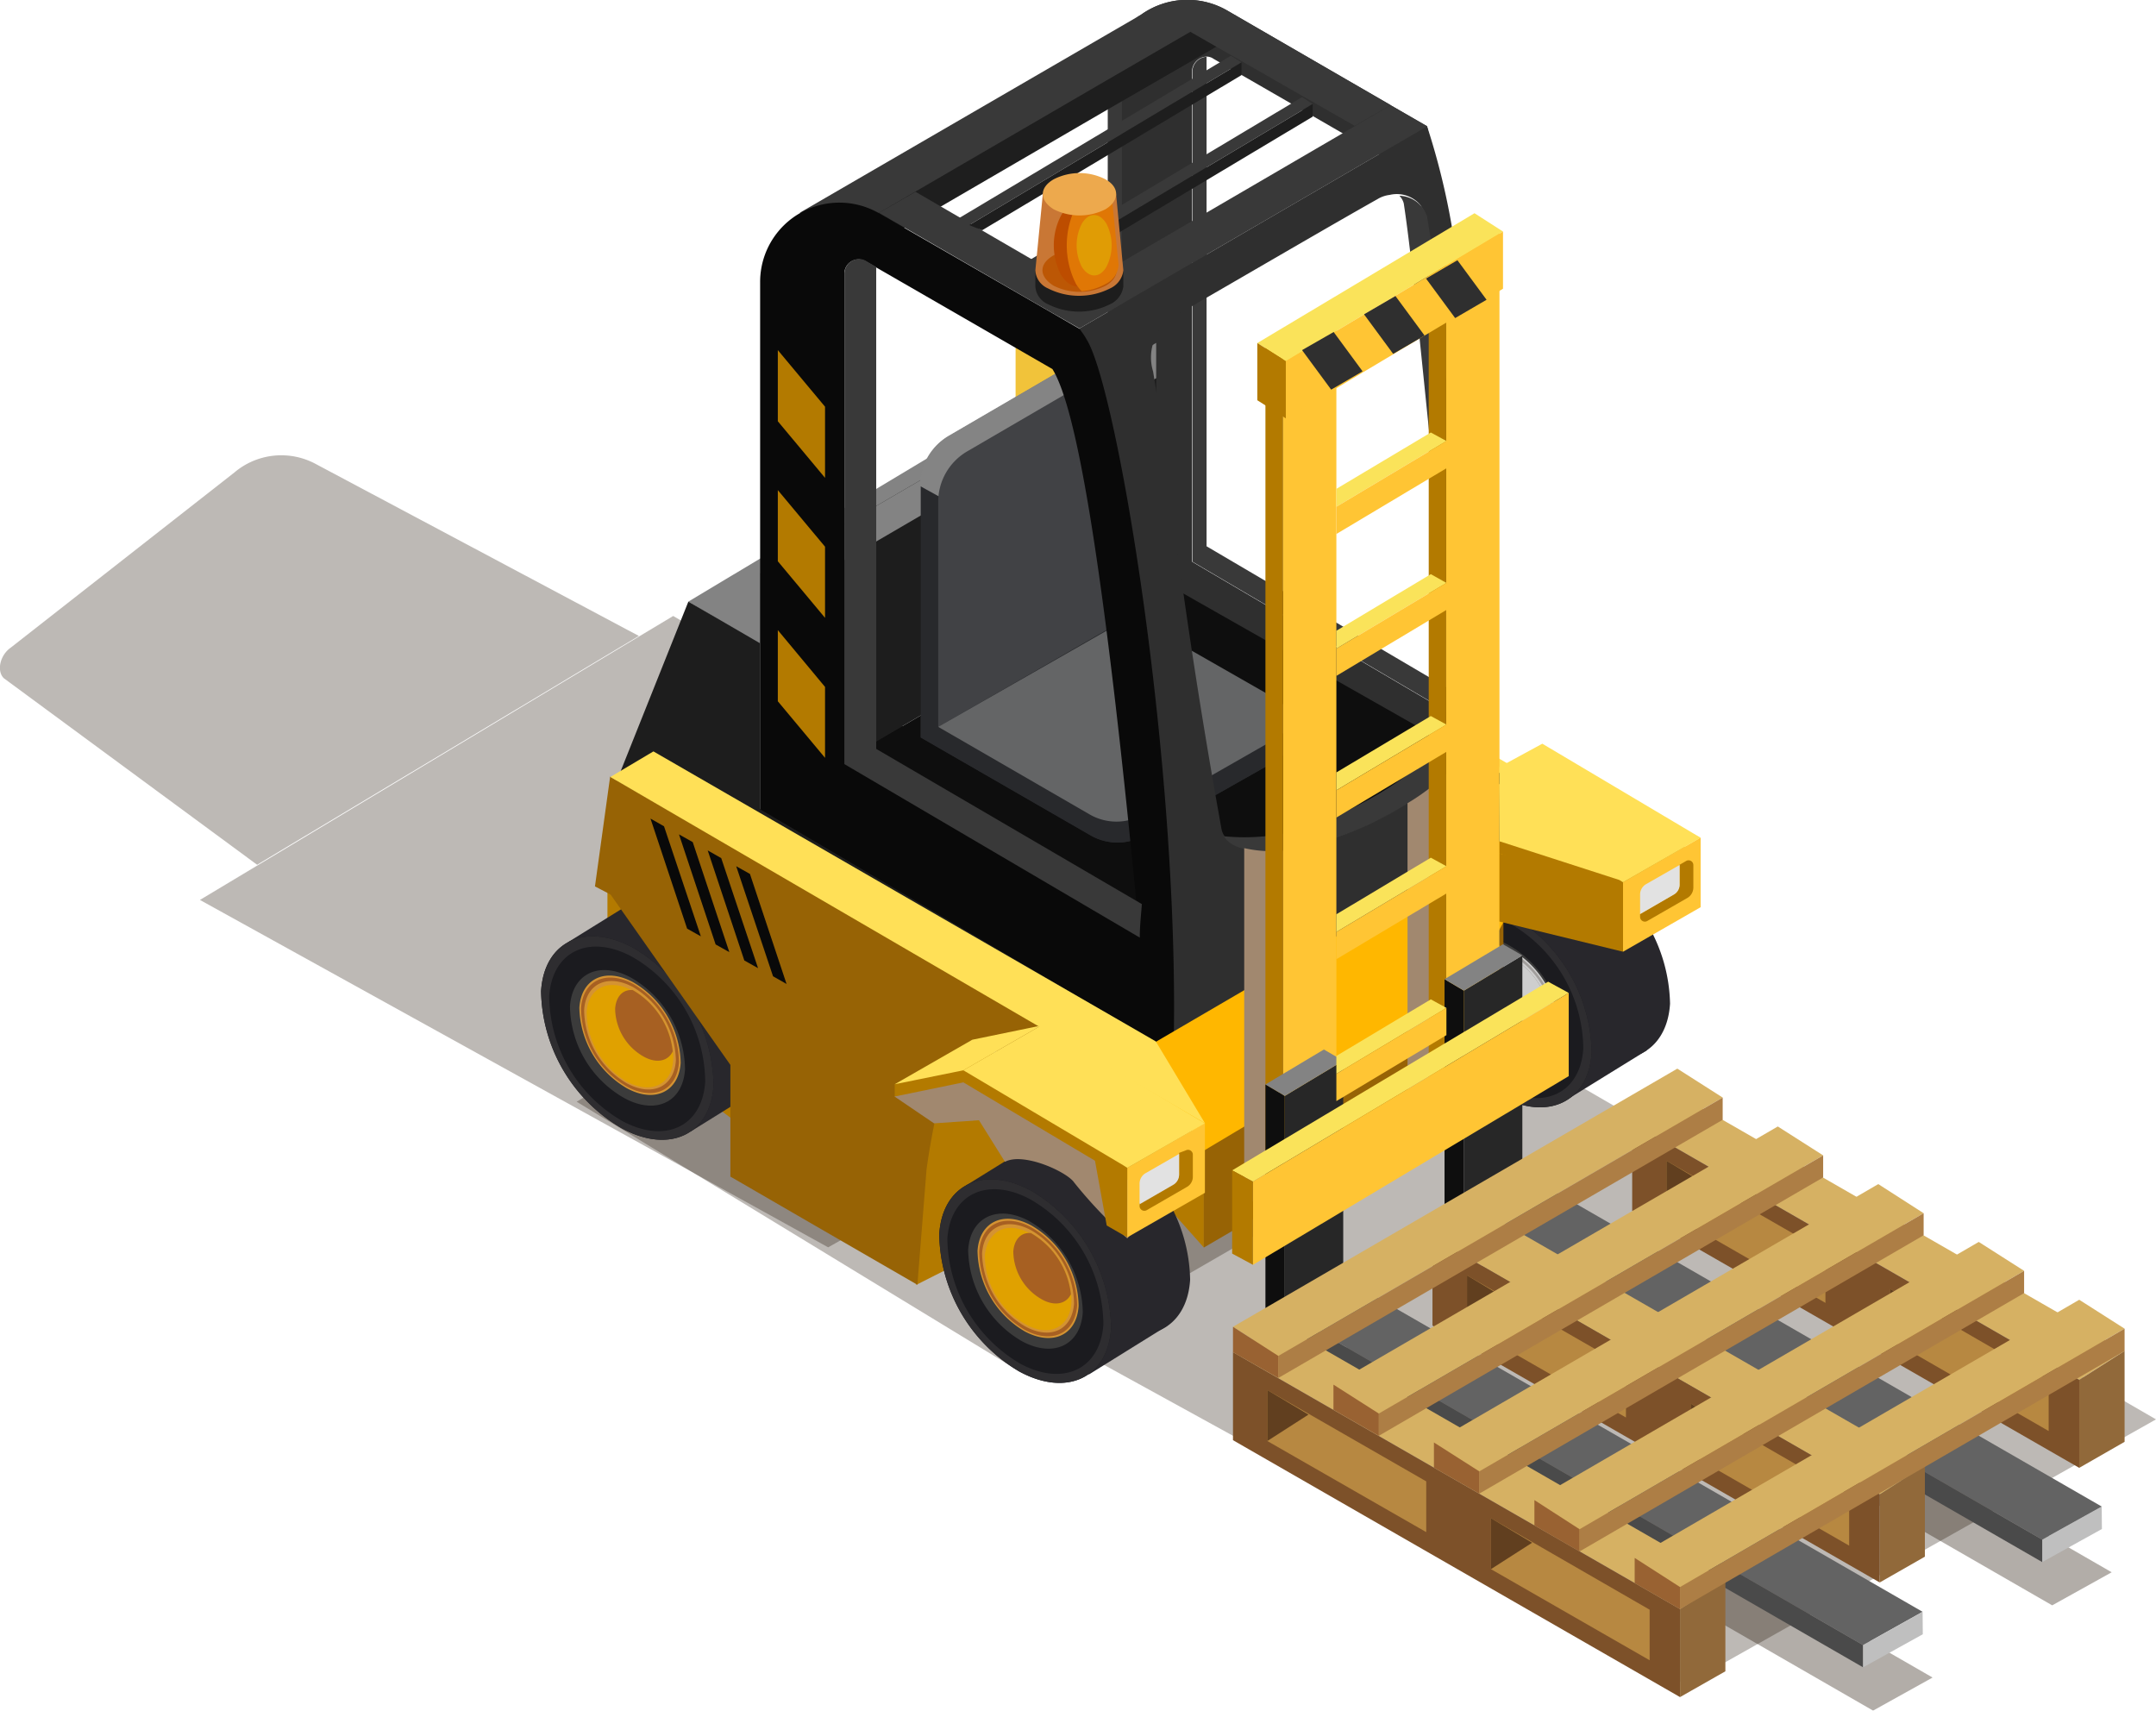<svg xmlns="http://www.w3.org/2000/svg" viewBox="0 0 103.64 82.24"><defs><style>.cls-1{isolation:isolate;}.cls-2,.cls-4{fill:#1e0f00;}.cls-2{opacity:0.29;}.cls-3{opacity:0.34;}.cls-22,.cls-5{fill:#b37a00;}.cls-10,.cls-11,.cls-12,.cls-13,.cls-14,.cls-17,.cls-18,.cls-19,.cls-20,.cls-5,.cls-6,.cls-7,.cls-8,.cls-9{fill-rule:evenodd;}.cls-6{fill:#28272c;}.cls-7{fill:#18171d;}.cls-9{fill:#2e2d30;}.cls-10{fill:#1b1b1f;}.cls-11{fill:#3b3b3b;}.cls-12{fill:#d49332;}.cls-13{fill:#a76022;}.cls-14{fill:#e0a100;}.cls-15{fill:#f1c33a;}.cls-16{fill:#838383;}.cls-17{fill:#010007;}.cls-18{fill:#cecece;}.cls-19{fill:#a19e9c;}.cls-20{fill:#7c7774;}.cls-21{fill:#ffe057;}.cls-23{fill:#976305;}.cls-24{fill:#1d1d1d;}.cls-25{fill:#2f2f2f;}.cls-26{fill:#393939;}.cls-27{fill:#0e0e0e;}.cls-28{fill:#28292c;}.cls-29{fill:#848484;}.cls-30{fill:#414245;}.cls-31{fill:#646566;}.cls-32{fill:#1e1e1e;}.cls-33{fill:#090909;}.cls-34{fill:#ffb700;}.cls-35{fill:#c97735;}.cls-36{fill:#bc5705;}.cls-37{fill:#bd4d00;}.cls-38{fill:#e07705;}.cls-39{fill:#e09c05;}.cls-40{fill:#eda94d;}.cls-41{fill:#a1886f;mix-blend-mode:multiply;}.cls-42{fill:#ffc534;}.cls-43{fill:#fae35a;}.cls-44{fill:#272727;}.cls-45{fill:#636363;}.cls-46{fill:#4a4a4a;}.cls-47{fill:#bfbfbf;}.cls-48{fill:#e2e2e2;}.cls-49{fill:#d6b163;}.cls-50{fill:#7d5129;}.cls-51{fill:#b78841;}.cls-52{fill:#91693a;}.cls-53{fill:#613f1f;}.cls-54{fill:#ad7e45;}.cls-55{fill:#996232;}</style></defs><g class="cls-1"><g id="Слой_2" data-name="Слой 2"><g id="Layer_1" data-name="Layer 1"><polygon class="cls-2" points="103.64 68.23 69.59 48.53 46.83 62.18 81.03 80.98 103.64 68.23"/><polygon class="cls-2" points="62.42 47.2 32.36 29.61 9.61 43.26 39.81 59.96 62.42 47.2"/><polygon class="cls-2" points="73.38 51.85 57.68 35.08 27.72 52.96 49.02 65.93 73.38 51.85"/><path class="cls-2" d="M.52,31.13l10.75-8.42a3.49,3.49,0,0,1,3.92-.4l15.52,8.26-18.35,11L.18,32.6C-.17,32.25,0,31.49.52,31.13Z"/><g class="cls-3"><polygon class="cls-4" points="92.9 80.64 90.04 82.23 62.19 66.19 65.05 64.6 92.9 80.64"/><polygon class="cls-4" points="101.51 75.58 98.65 77.17 70.8 61.13 73.66 59.53 101.51 75.58"/></g><path class="cls-5" d="M29.2,42.39v6.87L36,54.4S35.86,44.26,29.2,42.39Z"/><path class="cls-6" d="M34.19,43.23c-2.28-1.25-4.27-.31-4.42,2.08a7.81,7.81,0,0,0,3.88,6.6c2.28,1.24,4.27.31,4.42-2.08A7.77,7.77,0,0,0,34.19,43.23Z"/><polygon class="cls-6" points="27.29 45.3 31.05 42.97 29.86 45.29 27.29 45.3"/><polygon class="cls-6" points="33.19 54.4 36.97 52.05 33.78 50.56 33.39 53.27 33.19 54.4"/><path class="cls-7" d="M30.43,45.56c-2.29-1.24-4.27-.31-4.42,2.08a7.77,7.77,0,0,0,3.88,6.6c2.28,1.24,4.27.31,4.41-2.08A7.79,7.79,0,0,0,30.43,45.56Z"/><path class="cls-8" d="M30.35,46.77c-1.64-.89-3.07-.22-3.18,1.5A5.62,5.62,0,0,0,30,53c1.65.89,3.08.22,3.19-1.5A5.63,5.63,0,0,0,30.35,46.77Z"/><path class="cls-9" d="M30.43,45.56c-2.29-1.24-4.27-.31-4.42,2.08a7.77,7.77,0,0,0,3.88,6.6c2.28,1.24,4.27.31,4.41-2.08A7.79,7.79,0,0,0,30.43,45.56Z"/><path class="cls-10" d="M30.4,46c-2.06-1.12-3.85-.28-4,1.88a7,7,0,0,0,3.5,6c2.07,1.12,3.86.28,4-1.88A7,7,0,0,0,30.4,46Z"/><path class="cls-11" d="M30.34,47c-1.52-.83-2.84-.21-2.94,1.38A5.15,5.15,0,0,0,30,52.78c1.51.83,2.83.21,2.93-1.38A5.17,5.17,0,0,0,30.34,47Z"/><path class="cls-12" d="M30.44,47.22c-1.34-.73-2.5-.18-2.59,1.22a4.59,4.59,0,0,0,2.28,3.87c1.33.73,2.5.18,2.59-1.22A4.59,4.59,0,0,0,30.44,47.22Z"/><path class="cls-13" d="M30.44,47.3c-1.3-.7-2.43-.17-2.51,1.18a4.4,4.4,0,0,0,2.2,3.75c1.3.71,2.42.18,2.51-1.18A4.45,4.45,0,0,0,30.44,47.3Z"/><path class="cls-12" d="M30.43,47.45c-1.22-.66-2.28-.16-2.35,1.11a4.13,4.13,0,0,0,2.06,3.52c1.22.66,2.27.16,2.35-1.11A4.18,4.18,0,0,0,30.43,47.45Z"/><path class="cls-14" d="M32.34,50.51a3.88,3.88,0,0,0-1.93-2.92s0,0-.07,0c-1.11-.57-2.07-.09-2.14,1.07A3.93,3.93,0,0,0,30.14,52c1.16.61,2.15.15,2.22-1.05A1.7,1.7,0,0,0,32.34,50.51Z"/><path class="cls-13" d="M30.41,47.59s0,0-.07,0c-.43,0-.73.34-.77.9a2.69,2.69,0,0,0,1.37,2.3c.62.35,1.18.22,1.4-.25A3.88,3.88,0,0,0,30.41,47.59Z"/><polygon class="cls-15" points="55.91 18.82 48.82 14.73 48.82 26.02 55.91 30.12 55.91 18.82"/><polygon class="cls-16" points="52.93 17.02 33.09 28.92 36.53 30.99 55.91 18.82 52.93 17.02"/><polygon class="cls-15" points="71.68 39.24 72.91 39.95 72.91 39.24 71.68 39.24"/><path class="cls-6" d="M76.4,41.65c-2.29-1.24-4.27-.3-4.42,2.09a7.79,7.79,0,0,0,3.88,6.6c2.28,1.24,4.27.3,4.42-2.09A7.83,7.83,0,0,0,76.4,41.65Z"/><polygon class="cls-17" points="69.5 43.73 73.26 41.4 72.07 43.72 69.5 43.73"/><polygon class="cls-6" points="75.39 52.82 79.18 50.48 75.99 48.99 75.6 51.7 75.39 52.82"/><path class="cls-7" d="M72.63,44c-2.28-1.25-4.26-.31-4.41,2.08a7.8,7.8,0,0,0,3.87,6.6c2.29,1.24,4.27.31,4.42-2.08A7.76,7.76,0,0,0,72.63,44Z"/><path class="cls-8" d="M72.56,45.2c-1.65-.9-3.08-.22-3.18,1.5a5.61,5.61,0,0,0,2.79,4.76c1.65.89,3.08.22,3.18-1.51A5.61,5.61,0,0,0,72.56,45.2Z"/><path class="cls-9" d="M72.63,44c-2.28-1.25-4.26-.31-4.41,2.08a7.8,7.8,0,0,0,3.87,6.6c2.29,1.24,4.27.31,4.42-2.08A7.76,7.76,0,0,0,72.63,44Z"/><path class="cls-10" d="M72.61,44.41c-2.06-1.13-3.86-.28-4,1.88a7,7,0,0,0,3.5,6c2.06,1.12,3.86.28,4-1.88A7,7,0,0,0,72.61,44.41Z"/><path class="cls-11" d="M72.54,45.44c-1.51-.82-2.83-.2-2.93,1.39a5.18,5.18,0,0,0,2.57,4.38c1.52.83,2.84.2,2.94-1.38A5.18,5.18,0,0,0,72.54,45.44Z"/><path class="cls-18" d="M72.65,45.65c-1.34-.73-2.5-.18-2.59,1.22a4.56,4.56,0,0,0,2.27,3.87c1.34.73,2.51.18,2.59-1.22A4.56,4.56,0,0,0,72.65,45.65Z"/><path class="cls-19" d="M72.64,45.73c-1.29-.71-2.42-.18-2.5,1.18a4.41,4.41,0,0,0,2.2,3.75c1.29.7,2.42.17,2.51-1.18A4.43,4.43,0,0,0,72.64,45.73Z"/><path class="cls-18" d="M72.64,45.88c-1.22-.66-2.28-.16-2.36,1.11a4.17,4.17,0,0,0,2.07,3.52c1.21.66,2.27.16,2.35-1.11A4.15,4.15,0,0,0,72.64,45.88Z"/><path class="cls-20" d="M74.54,48.93A3.82,3.82,0,0,0,72.62,46s0,0-.07,0c-1.12-.57-2.07-.09-2.15,1.07a3.93,3.93,0,0,0,1.95,3.31c1.16.62,2.14.15,2.22-1A1.35,1.35,0,0,0,74.54,48.93Z"/><path class="cls-18" d="M72.62,46s0,0-.07,0c-.43,0-.73.34-.77.9a2.69,2.69,0,0,0,1.37,2.3c.62.34,1.18.22,1.39-.26A3.82,3.82,0,0,0,72.62,46Z"/><path class="cls-21" d="M75.28,38.32l-3.2,2.12L47.14,33.69V26.93a2.64,2.64,0,0,1,.66-1.75,2.69,2.69,0,0,1,3.25-.82Z"/><polygon class="cls-22" points="57.87 55.43 55.2 56.97 57.87 59.97 57.87 55.43"/><path class="cls-5" d="M44.05,61.76l8.73-4.41-2.19-4.81s-3.09-2.09-5.05-1.09C43.42,52.53,42.47,56.89,44.05,61.76Z"/><polygon class="cls-23" points="72.27 44.15 57.87 52.55 57.87 59.97 72.27 51.57 72.27 44.15"/><polygon class="cls-24" points="33.09 28.92 29.4 38.16 53.08 51.85 53.08 40.54 33.09 28.92"/><path class="cls-25" d="M68.6,6.07,59,.51A3.83,3.83,0,0,0,54.86.7a0,0,0,0,0,0,0l-.15.09a3.81,3.81,0,0,0-1.44,3V29.18l18.3,10.74C71.76,19.35,68.6,6.07,68.6,6.07Zm2.91,29.28L57.3,27V3.44A.73.73,0,0,1,58,2.72a.59.59,0,0,1,.34.11l9,5.19C68.51,9.94,72.82,18.35,71.51,35.35Z"/><path class="cls-26" d="M53.93,3.08A3.75,3.75,0,0,1,54.68.83a3.8,3.8,0,0,0-1.43,3V29.18l18.3,10.74c0-.38,0-.72.07-1.09L53.93,28.45Z"/><path class="cls-26" d="M58,2.73a.72.72,0,0,0-.68.71V27l14.21,8.35c0-.38,0-.72.07-1.09l-13.6-8Z"/><polygon class="cls-27" points="72.54 37.42 53.49 48.53 36.53 38.9 55.58 27.79 72.54 37.42"/><polygon class="cls-24" points="55.58 16.48 36.53 27.58 36.53 38.9 55.58 27.79 55.58 16.48"/><polygon class="cls-16" points="37.61 28.66 55.58 18.18 55.58 16.48 36.53 27.58 36.53 38.9 37.61 38.27 37.61 28.66"/><path class="cls-28" d="M61.93,34.54v1a1.06,1.06,0,0,1-.53,1L55,40.16a2.59,2.59,0,0,1-2.57,0l-8.17-4.71V23.36a2.77,2.77,0,0,1,1.41-2.42l6.58-3.84c.57-.35,2.14.6,2.14,1.27l-.84,11.71,3.84,2.21,3.41,2Z"/><path class="cls-28" d="M61.93,34.54v1a1.06,1.06,0,0,1-.53,1L55,40.16a2.59,2.59,0,0,1-2.57,0l-8.17-4.71v-1l.88.49,15.66-.68Z"/><path class="cls-29" d="M48.48,26.86l5.78-7.11.09-1.38c0-.67-1.56-1.61-2.14-1.27l-6.59,3.84a2.81,2.81,0,0,0-1.4,2.42l1.25.69Z"/><path class="cls-30" d="M53.08,17.86,46.49,21.7a2.81,2.81,0,0,0-1.39,2.43V34.94l9.29-5.35v-11A.87.87,0,0,0,53.08,17.86Z"/><path class="cls-31" d="M45.1,34.94l7.28,4.21a2.58,2.58,0,0,0,2.58,0l6.44-3.68a1.06,1.06,0,0,0,0-1.84l-7-4Z"/><path class="cls-32" d="M59,1.94,53.25,5.26l-11,6.4H38.44L54.69,2.25l.15-.09a0,0,0,0,1,0,0c1-.7,2.87-2.11,4.11-1.62Z"/><path class="cls-25" d="M70.22,13.35c-.13-.76-.24-1.47-.37-2.1A34.15,34.15,0,0,0,68.6,6.07L51.89,15.79s3.38,13.06,3.68,39.64l4.24-2.57,2.57-1.55,5.28-3.2,2.56-1.55,1.87-1.13C72.21,29.6,71.19,19.39,70.22,13.35Zm0,23.14a10.86,10.86,0,0,1-2.56,2.12,20.6,20.6,0,0,1-1.86,1,13,13,0,0,1-3.42,1.16,5.9,5.9,0,0,1-2.57,0c-.63-.16-1-.49-1.09-.91-2.07-11.46-2.64-18.12-3.29-22a2.31,2.31,0,0,1,.87-2.56l1.25-.73c2.65-1.53,6.52-3.79,8.67-5a1.44,1.44,0,0,1,.58-.2,1.48,1.48,0,0,1,1.76,1c.07.47.13,1,.19,1.51.35,2.74.81,6.56,1.47,12.93.29,2.68.61,5.81,1,9.51A3.27,3.27,0,0,1,70.22,36.49Z"/><path class="cls-26" d="M67.48,9.78c.59,3.88,1.13,11,2.63,23.93.08.7-.65,3-5.39,5.28a10.16,10.16,0,0,1-5.88,1.21c.54,1,3.42,1.12,7-.58,4.73-2.28,5.43-4.57,5.38-5.27a228.91,228.91,0,0,0-2.62-23.94,1.44,1.44,0,0,0-1.33-1A.82.82,0,0,1,67.48,9.78Z"/><path class="cls-26" d="M57.22,1.53l7.9,4.52,1.73-1L59,.51A3.83,3.83,0,0,0,54.86.7a0,0,0,0,0,0,0l-.15.09L38.44,10.23h3.81l11-6.4Z"/><polygon class="cls-26" points="66.85 5.06 51.88 13.79 44.01 9.22 42.25 10.23 50.16 14.8 51.89 15.79 68.61 6.07 66.85 5.06"/><path class="cls-16" d="M56.13,50.41a18.19,18.19,0,0,1-.39,3.67l-1.25.71c.22-1.74.41-3.41.55-5,2.35-26.06-5-34.94-5-34.94l.09,0,1.73,1v0a.81.81,0,0,1,.08.12,2.77,2.77,0,0,1,.25.38C53.56,18.5,54.39,32.77,56.13,50.41Z"/><path class="cls-33" d="M52.23,16.31a2.77,2.77,0,0,0-.25-.38.81.81,0,0,0-.08-.12v0l-1.73-1-7.9-4.55a3.81,3.81,0,0,0-5.73,3.3V38.9L55,49.78l1.09.63.32.19C56.76,37,53.71,18.64,52.23,16.31Zm2.56,28.76-14.2-8.34V13.16a.68.68,0,0,1,1-.61l9,5.19C51.79,19.66,53.12,27.45,54.79,45.07Z"/><path class="cls-26" d="M41.64,12.55a.66.66,0,0,0-.34-.1.71.71,0,0,0-.71.71V36.73l14.2,8.34c0-.55.06-1.08.1-1.61L42.12,36V12.83Z"/><path class="cls-6" d="M53.33,54.91C51,53.67,49.06,54.6,48.91,57a7.76,7.76,0,0,0,3.88,6.6c2.28,1.25,4.27.31,4.42-2.08A7.81,7.81,0,0,0,53.33,54.91Z"/><polygon class="cls-6" points="46.43 56.99 50.19 54.66 49 56.98 46.43 56.99"/><polygon class="cls-6" points="52.33 66.08 56.11 63.73 52.92 62.24 52.53 64.95 52.33 66.08"/><path class="cls-7" d="M49.57,57.24c-2.29-1.24-4.27-.3-4.42,2.09A7.79,7.79,0,0,0,49,65.93c2.28,1.24,4.26.3,4.41-2.09A7.8,7.8,0,0,0,49.57,57.24Z"/><path class="cls-8" d="M49.49,58.46c-1.65-.9-3.08-.23-3.18,1.5a5.58,5.58,0,0,0,2.79,4.75c1.65.9,3.08.22,3.18-1.5A5.58,5.58,0,0,0,49.49,58.46Z"/><path class="cls-9" d="M49.57,57.24c-2.29-1.24-4.27-.3-4.42,2.09A7.79,7.79,0,0,0,49,65.93c2.28,1.24,4.26.3,4.41-2.09A7.8,7.8,0,0,0,49.57,57.24Z"/><path class="cls-10" d="M49.54,57.66c-2.06-1.12-3.86-.27-4,1.89a7.07,7.07,0,0,0,3.5,6c2.06,1.12,3.86.27,4-1.89A7,7,0,0,0,49.54,57.66Z"/><path class="cls-11" d="M49.48,58.7c-1.52-.82-2.84-.2-2.94,1.39a5.18,5.18,0,0,0,2.58,4.38c1.51.82,2.83.2,2.93-1.39A5.19,5.19,0,0,0,49.48,58.7Z"/><path class="cls-12" d="M49.58,58.91c-1.34-.73-2.5-.18-2.59,1.22A4.58,4.58,0,0,0,49.26,64c1.34.72,2.51.18,2.59-1.23A4.54,4.54,0,0,0,49.58,58.91Z"/><path class="cls-13" d="M49.58,59c-1.3-.71-2.43-.18-2.51,1.18a4.41,4.41,0,0,0,2.2,3.75c1.3.7,2.42.17,2.51-1.19A4.44,4.44,0,0,0,49.58,59Z"/><path class="cls-12" d="M49.57,59.14c-1.22-.66-2.28-.16-2.36,1.11a4.14,4.14,0,0,0,2.07,3.51c1.22.67,2.27.17,2.35-1.11A4.15,4.15,0,0,0,49.57,59.14Z"/><path class="cls-14" d="M51.48,62.19a3.9,3.9,0,0,0-1.93-2.92s0,0-.07,0c-1.11-.58-2-.09-2.14,1.07a3.81,3.81,0,0,0,1.94,3.31c1.14.66,2.14.15,2.22-1A1.79,1.79,0,0,0,51.48,62.19Z"/><path class="cls-13" d="M49.55,59.27s0,0-.07,0c-.43,0-.73.34-.77.89a2.68,2.68,0,0,0,1.37,2.3c.62.35,1.18.22,1.4-.25A3.9,3.9,0,0,0,49.55,59.27Z"/><path class="cls-23" d="M53.49,51.28l-.38,3.87-7.57-3.7a35,35,0,0,0-1,4.76l-.44,5.55-4.88-2.82-2.9-1.68-1.21-.7V51.19L29.35,43l-.75-.39.73-5.28Z"/><polygon class="cls-34" points="53.52 57.91 70.37 47.85 75.43 38.48 53.49 51.29 53.52 57.91"/><polygon class="cls-33" points="31.27 39.35 31.92 39.72 33.69 45.01 33.03 44.64 31.27 39.35"/><polygon class="cls-33" points="32.64 40.11 33.3 40.48 35.06 45.77 34.4 45.4 32.64 40.11"/><polygon class="cls-33" points="34.02 40.88 34.67 41.25 36.44 46.54 35.78 46.17 34.02 40.88"/><polygon class="cls-33" points="35.39 41.64 36.05 42.01 37.81 47.3 37.16 46.93 35.39 41.64"/><polygon class="cls-16" points="69.67 11.33 70.52 11.83 67.96 13.36 67.11 12.87 69.67 11.33"/><polygon class="cls-22" points="39.66 22.97 37.39 20.25 37.39 16.83 39.66 19.55 39.66 22.97"/><polygon class="cls-22" points="39.66 29.7 37.39 26.98 37.39 23.56 39.66 26.28 39.66 29.7"/><polygon class="cls-22" points="39.66 36.43 37.39 33.71 37.39 30.29 39.66 33.02 39.66 36.43"/><polygon class="cls-26" points="49.48 12.51 50.01 12.81 63.1 5 62.59 4.67 49.48 12.51"/><polygon class="cls-32" points="50.01 12.81 50.63 13.07 63.1 5.61 63.1 5 50.01 12.81"/><polygon class="cls-26" points="46.06 10.51 46.59 10.82 59.68 3 59.17 2.68 46.06 10.51"/><polygon class="cls-32" points="46.59 10.82 47.21 11.07 59.68 3.61 59.68 3 46.59 10.82"/><path class="cls-24" d="M49.77,13.77h0V13h.48l.15-.11a3.31,3.31,0,0,1,3,0l.17.12H54v.75h0a1.09,1.09,0,0,1-.63.86,3.31,3.31,0,0,1-3,0A1,1,0,0,1,49.77,13.77Z"/><path class="cls-35" d="M49.77,13h0l.36-3.68h3.52L54,13v0h0a1.09,1.09,0,0,1-.63.86,3.31,3.31,0,0,1-3,0A1,1,0,0,1,49.77,13Z"/><path class="cls-36" d="M53.16,12.28a2.8,2.8,0,0,0-2.52,0c-.7.4-.71,1,0,1.45a2.8,2.8,0,0,0,2.52,0C53.84,13.33,53.85,12.68,53.16,12.28Z"/><path class="cls-37" d="M51,10.37c.45-.77,1.18-.76,1.63,0a3.11,3.11,0,0,1,0,2.82c-.45.78-1.18.77-1.64,0A3.11,3.11,0,0,1,51,10.37Z"/><path class="cls-38" d="M53.15,13.65A2.86,2.86,0,0,1,52,14s0,0-.06-.06a2.27,2.27,0,0,1-.21-.28,4.11,4.11,0,0,1,0-3.74,1.75,1.75,0,0,1,.49-.57h1.14l.08.07,0,0,.33,3.31v0h0A1.09,1.09,0,0,1,53.15,13.65Z"/><path class="cls-39" d="M52,10.76c.33-.57.86-.56,1.19,0a2.27,2.27,0,0,1,0,2.06c-.32.56-.85.56-1.19,0A2.28,2.28,0,0,1,52,10.76Z"/><path class="cls-40" d="M53.14,8.62a2.73,2.73,0,0,0-2.49,0c-.69.4-.7,1,0,1.44a2.76,2.76,0,0,0,2.49,0C53.82,9.65,53.83,9,53.14,8.62Z"/><path class="cls-41" d="M62.38,40.78V56.42L59.81,58V40.77A5.9,5.9,0,0,0,62.38,40.78Z"/><path class="cls-41" d="M70.22,11V24.84c-.66-6.37-1.12-10.19-1.47-12.93l1.1-.66Z"/><path class="cls-41" d="M70.22,36.49V51.81l-2.56,1.53V38.61A10.86,10.86,0,0,0,70.22,36.49Z"/><polygon class="cls-42" points="64.24 15.64 61.68 17.17 61.68 57.95 64.24 56.42 64.24 15.64"/><polygon class="cls-42" points="72.08 11.03 69.52 12.56 69.52 53.34 72.08 51.81 72.08 11.03"/><polygon class="cls-22" points="68.68 12.06 69.52 12.56 69.52 53.34 68.68 52.85 68.68 12.06"/><polygon class="cls-22" points="60.83 16.68 61.68 17.17 61.68 57.95 60.83 57.46 60.83 16.68"/><polygon class="cls-43" points="60.44 16.49 61.81 17.36 72.25 11.13 70.88 10.25 60.44 16.49"/><polygon class="cls-42" points="61.81 17.36 61.81 20.11 72.25 13.88 72.25 11.13 61.81 17.36"/><polygon class="cls-22" points="60.44 16.49 60.44 19.24 61.81 20.11 61.81 17.36 60.44 16.49"/><polygon class="cls-44" points="64.57 50.99 61.76 52.68 61.76 64.2 64.57 62.51 64.57 50.99"/><polygon class="cls-44" points="73.18 45.93 70.37 47.62 70.37 59.13 73.18 57.45 73.18 45.93"/><polygon class="cls-27" points="69.44 47.07 70.37 47.62 70.37 59.13 69.44 58.59 69.44 47.07"/><polygon class="cls-27" points="60.83 52.13 61.76 52.68 61.76 64.2 60.83 63.65 60.83 52.13"/><polygon class="cls-16" points="63.64 50.45 64.57 50.99 61.76 52.68 60.83 52.13 63.64 50.45"/><polygon class="cls-16" points="72.25 45.39 73.18 45.93 70.37 47.62 69.44 47.07 72.25 45.39"/><polygon class="cls-45" points="92.42 77.48 89.56 79.08 61.71 63.03 64.57 61.44 92.42 77.48"/><polygon class="cls-46" points="89.56 80.15 89.56 79.08 61.71 63.03 61.72 64.1 89.56 80.15"/><polygon class="cls-47" points="92.43 78.56 92.42 77.48 89.56 79.08 89.56 80.15 92.43 78.56"/><polygon class="cls-47" points="101.04 73.5 101.03 72.42 98.17 74.01 98.17 75.09 101.04 73.5"/><polygon class="cls-45" points="101.03 72.42 98.17 74.01 70.32 57.97 73.18 56.38 101.03 72.42"/><polygon class="cls-46" points="98.17 75.09 98.17 74.01 70.32 57.97 70.32 59.04 98.17 75.09"/><polygon class="cls-43" points="59.23 56.26 60.23 56.8 75.41 47.73 74.42 47.19 59.23 56.26"/><polygon class="cls-42" points="60.23 56.8 60.23 60.8 75.41 51.73 75.41 47.73 60.23 56.8"/><polygon class="cls-22" points="59.23 56.26 59.23 60.26 60.23 60.8 60.23 56.8 59.23 56.26"/><polygon class="cls-43" points="64.24 50.76 64.24 51.62 69.53 48.45 68.78 48.04 64.24 50.76"/><polygon class="cls-42" points="64.24 51.62 64.24 52.93 69.53 49.76 69.53 48.45 64.24 51.62"/><polygon class="cls-43" points="64.24 43.95 64.24 44.8 69.53 41.64 68.78 41.23 64.24 43.95"/><polygon class="cls-42" points="64.24 44.8 64.24 46.11 69.53 42.95 69.53 41.64 64.24 44.8"/><polygon class="cls-43" points="64.24 37.13 64.24 37.99 69.53 34.83 68.78 34.42 64.24 37.13"/><polygon class="cls-42" points="64.24 37.99 64.24 39.3 69.53 36.14 69.53 34.83 64.24 37.99"/><polygon class="cls-43" points="64.24 30.32 64.24 31.18 69.53 28.02 68.78 27.6 64.24 30.32"/><polygon class="cls-42" points="64.24 31.18 64.24 32.49 69.53 29.32 69.53 28.02 64.24 31.18"/><polygon class="cls-43" points="64.24 23.5 64.24 24.36 69.53 21.2 68.78 20.79 64.24 23.5"/><polygon class="cls-42" points="64.24 24.36 64.24 25.67 69.53 22.51 69.53 21.2 64.24 24.36"/><polygon class="cls-25" points="68.55 13.39 69.95 15.29 71.46 14.41 70.06 12.51 68.55 13.39"/><polygon class="cls-25" points="65.57 15.11 66.97 17.01 68.48 16.13 67.08 14.23 65.57 15.11"/><polygon class="cls-25" points="62.59 16.83 63.99 18.73 65.5 17.85 64.11 15.96 62.59 16.83"/><path class="cls-41" d="M46.74,50,43,52.71,44.9,54l2.16-.15,1.25,2c.89-.48,3,.49,3.33,1a21.93,21.93,0,0,0,2.55,2.68l2.44-2.84-7.92-5.73Z"/><polygon class="cls-22" points="54.19 59.48 53.2 58.91 52.52 55.15 54.19 56.14 54.19 59.48"/><polygon class="cls-22" points="46.31 52.03 54.02 56.62 54.19 56.72 57.92 54.58 57.74 54.47 57.7 54.45 46.31 51.45 46.31 52.03"/><polygon class="cls-22" points="43.01 52.71 46.31 52.03 50.04 49.89 43.01 52.12 43.01 52.71"/><polygon class="cls-42" points="57.92 53.99 54.19 56.14 54.19 59.48 57.92 57.34 57.92 53.99"/><polygon class="cls-21" points="46.31 51.45 54.02 56.03 54.19 56.14 57.92 54 57.74 53.89 57.7 53.87 50.04 49.3 46.31 51.45"/><polygon class="cls-21" points="43.01 52.12 46.31 51.45 50.04 49.3 46.74 49.98 43.01 52.12"/><path class="cls-22" d="M57.34,55.5v1.07a.56.56,0,0,1-.29.49l-1.92,1.11a.23.23,0,0,1-.35-.2v-.13l1.61-.93a.56.56,0,0,0,.29-.49v-1L57,55.3A.23.23,0,0,1,57.34,55.5Z"/><path class="cls-48" d="M56.68,55.47v1a.56.56,0,0,1-.29.49l-1.61.93V56.9a.58.58,0,0,1,.28-.5Z"/><polygon class="cls-21" points="55.56 50.06 57.92 53.99 29.34 37.35 31.41 36.12 55.56 50.06"/><polygon class="cls-22" points="78.02 45.75 72.08 44.3 72.08 41.03 78.02 42.41 78.02 45.75"/><polygon class="cls-22" points="72.08 41.03 77.84 42.89 78.02 42.99 81.75 40.85 81.57 40.74 81.53 40.72 72.08 40.44 72.08 41.03"/><polygon class="cls-42" points="81.75 40.26 78.02 42.41 78.02 45.75 81.75 43.61 81.75 40.26"/><polygon class="cls-21" points="72.08 40.44 77.84 42.3 78.02 42.41 81.75 40.27 81.57 40.16 81.53 40.14 74.14 35.75 72.08 36.87 72.08 40.44"/><path class="cls-22" d="M81.4,41.6v1.07a.58.58,0,0,1-.28.49l-1.93,1.11a.23.23,0,0,1-.35-.2v-.13L80.45,43a.55.55,0,0,0,.29-.49v-.94l.31-.18A.23.23,0,0,1,81.4,41.6Z"/><path class="cls-48" d="M80.74,41.58v.94a.55.55,0,0,1-.29.49l-1.61.93V43a.58.58,0,0,1,.29-.5Z"/><polygon class="cls-49" points="102.13 64.94 99.95 66.33 78.46 53.97 80.63 52.58 102.13 64.94"/><polygon class="cls-50" points="99.95 66.33 99.95 70.56 78.46 58.21 78.46 53.97 99.95 66.33"/><polygon class="cls-51" points="90.86 61.96 90.86 64.4 98.48 68.79 98.48 66.36 90.86 61.96"/><polygon class="cls-51" points="80.11 55.8 80.11 58.24 87.75 62.63 87.75 60.19 80.11 55.8"/><polygon class="cls-52" points="102.13 64.94 102.13 69.31 99.95 70.56 99.95 66.33 102.13 64.94"/><polygon class="cls-53" points="82.09 56.98 80.11 58.24 80.11 55.8 82.09 56.98"/><polygon class="cls-53" points="92.83 63.14 90.86 64.4 90.86 61.96 92.83 63.14"/><polygon class="cls-49" points="92.53 70.45 90.36 71.84 68.86 59.48 71.04 58.09 92.53 70.45"/><polygon class="cls-50" points="90.36 71.84 90.36 76.07 68.86 63.72 68.86 59.48 90.36 71.84"/><polygon class="cls-51" points="81.27 67.47 81.27 69.92 88.89 74.3 88.89 71.87 81.27 67.47"/><polygon class="cls-51" points="70.52 61.31 70.52 63.76 78.16 68.14 78.16 65.7 70.52 61.31"/><polygon class="cls-52" points="92.53 70.45 92.53 74.83 90.36 76.07 90.36 71.84 92.53 70.45"/><polygon class="cls-53" points="72.49 62.49 70.52 63.76 70.52 61.31 72.49 62.49"/><polygon class="cls-53" points="83.24 68.65 81.27 69.92 81.27 67.47 83.24 68.65"/><polygon class="cls-49" points="82.94 75.96 80.76 77.35 59.27 65 61.45 63.6 82.94 75.96"/><polygon class="cls-50" points="80.76 77.35 80.76 81.58 59.27 69.23 59.27 65 80.76 77.35"/><polygon class="cls-51" points="71.67 72.98 71.67 75.43 79.3 79.81 79.3 77.38 71.67 72.98"/><polygon class="cls-51" points="60.92 66.82 60.92 69.27 68.56 73.65 68.56 71.21 60.92 66.82"/><polygon class="cls-52" points="82.94 75.96 82.94 80.34 80.76 81.58 80.76 77.35 82.94 75.96"/><polygon class="cls-53" points="62.9 68 60.92 69.27 60.92 66.82 62.9 68"/><polygon class="cls-53" points="73.65 74.16 71.67 75.43 71.67 72.98 73.65 74.16"/><polygon class="cls-49" points="78.58 74.89 80.76 76.29 102.13 63.87 99.95 62.48 78.58 74.89"/><polygon class="cls-54" points="80.76 76.29 80.76 77.35 102.13 64.94 102.13 63.87 80.76 76.29"/><polygon class="cls-55" points="78.58 74.89 78.58 76.1 80.76 77.35 80.76 76.29 78.58 74.89"/><polygon class="cls-49" points="73.76 72.11 75.93 73.51 97.3 61.09 95.12 59.7 73.76 72.11"/><polygon class="cls-54" points="75.93 73.51 75.93 74.58 97.3 62.16 97.3 61.09 75.93 73.51"/><polygon class="cls-55" points="73.76 72.11 73.76 73.33 75.93 74.58 75.93 73.51 73.76 72.11"/><polygon class="cls-49" points="68.93 69.34 71.11 70.73 92.47 58.32 90.29 56.92 68.93 69.34"/><polygon class="cls-54" points="71.11 70.73 71.11 71.8 92.47 59.38 92.47 58.32 71.11 70.73"/><polygon class="cls-55" points="68.93 69.34 68.93 70.55 71.11 71.8 71.11 70.73 68.93 69.34"/><polygon class="cls-49" points="64.1 66.56 66.28 67.95 87.64 55.54 85.46 54.15 64.1 66.56"/><polygon class="cls-54" points="66.28 67.95 66.28 69.02 87.64 56.6 87.64 55.54 66.28 67.95"/><polygon class="cls-55" points="64.1 66.56 64.1 67.77 66.28 69.02 66.28 67.95 64.1 66.56"/><polygon class="cls-49" points="59.27 63.78 61.45 65.18 82.81 52.76 80.63 51.37 59.27 63.78"/><polygon class="cls-54" points="61.45 65.18 61.45 66.24 82.81 53.83 82.81 52.76 61.45 65.18"/><polygon class="cls-55" points="59.27 63.78 59.27 65 61.45 66.24 61.45 65.18 59.27 63.78"/></g></g></g></svg>